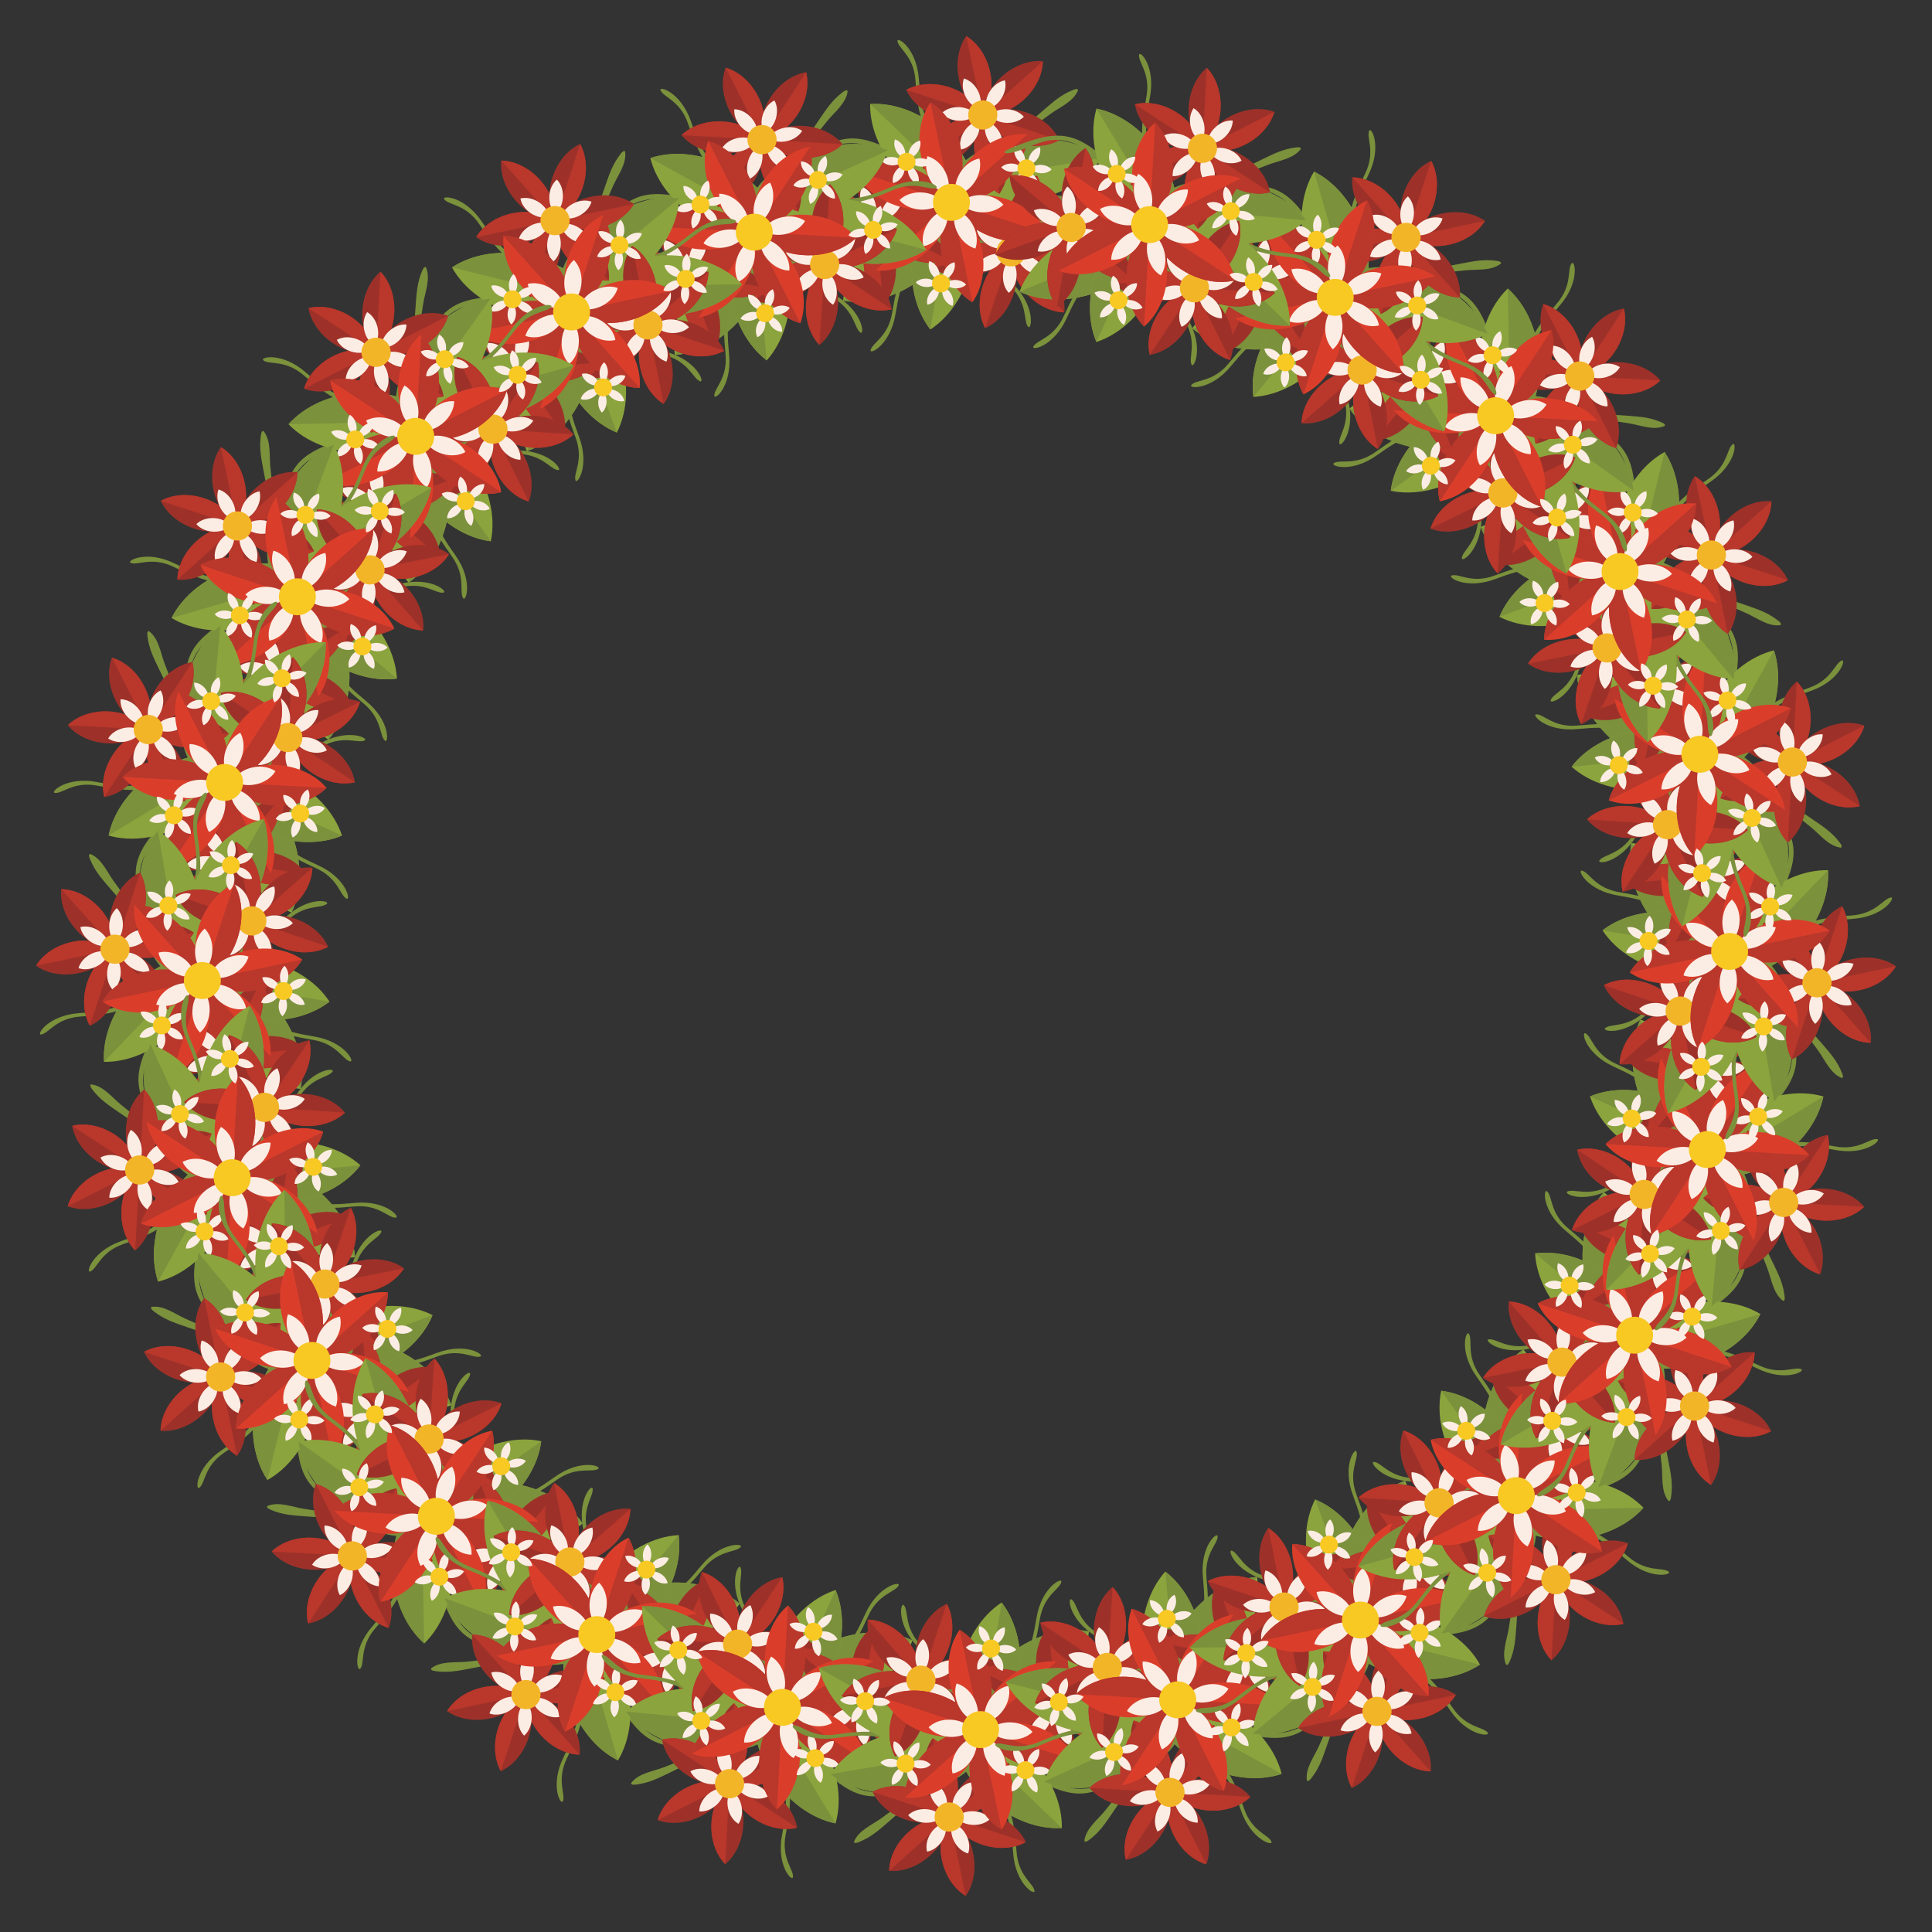 <?xml version="1.0" encoding="utf-8"?>

<!DOCTYPE svg PUBLIC "-//W3C//DTD SVG 1.1//EN" "http://www.w3.org/Graphics/SVG/1.1/DTD/svg11.dtd">
<svg version="1.1" id="Layer_1" xmlns="http://www.w3.org/2000/svg" xmlns:xlink="http://www.w3.org/1999/xlink" x="0px" y="0px"
	 viewBox="0 0 1662 1662" enable-background="new 0 0 1662 1662" xml:space="preserve">
<rect x="0" y="0" width="1662" height="1662" fill="#333333" stroke="none"/>
<symbol  id="_x31_" viewBox="-219.975 -200 439.951 400">
	<g id="Layer_1_3_">
		<path fill="#7B913C" d="M-41.156-21.063c-12.94-8.782-15.939-26.455-21.881-40.098c-17.659-40.541-23.145-44.582-30.652-89.965
			c-5.085-30.72-25.415-37.994-27.342-47.374c-1.281-6.228,25.077,6.542,31.549,45.644c7.304,44.121,12.54,46.182,32.593,83.258
			c7.816,14.452,14.557,25.84,17.328,42.17C-39.242-25.271-38.344-21.185-41.156-21.063"/>
		<path fill="#7B913C" d="M25.512,5.712C37.811-3.945,55.559-1.434,70.363-2.95c43.989-4.507,49.505-8.504,95.025-1.87
			c30.812,4.491,43.92-12.669,53.442-11.654c6.322,0.673-13.852,21.904-53.073,16.188C121.505-6.733,117.95-2.369,76.534,5.47
			c-16.142,3.056-29.041,6.018-45.442,3.697C28.941,8.815,24.774,8.431,25.512,5.712"/>
		<path fill="#7B913C" d="M-14.567,1.849C-15.363-13.768-3.072-26.818,4.228-39.786c21.694-38.533,21.61-45.345,53.287-78.699
			c21.442-22.58,14.985-43.184,21.306-50.377c4.197-4.776,9.903,23.951-17.389,52.691c-30.793,32.429-29.28,37.85-46.766,76.202
			C7.851-25.019,2.83-12.774-8.526-0.717C-10.056,0.837-12.774,4.02-14.567,1.849"/>
		<path fill="#7B913C" d="M142.191,131.335c-5.872-14.494-22.52-21.135-34.612-29.811C71.649,75.747,68.85,69.536,26.056,52.667
			c-28.97-11.419-31.813-32.825-40.58-36.678c-5.82-2.556,1.131,25.892,38.005,40.43c41.602,16.402,42.519,21.955,74.559,49.346
			c12.488,10.674,22.208,19.656,37.592,25.795C137.674,132.323,141.48,134.06,142.191,131.335"/>
		<path fill="#7B913C" d="M-24.014,9.57C-36.075,19.524-37.41,37.4-42.05,51.54c-13.789,42.015-18.872,46.551-22.104,92.437
			c-2.187,31.061-21.751,40.204-22.79,49.723c-0.691,6.321,24.355-8.859,27.143-48.395c3.143-44.608,8.165-47.152,24.662-85.94
			C-28.71,44.247-23.062,32.278-21.83,15.76C-21.716,13.582-21.203,9.428-24.014,9.57"/>
		<path fill="#7B913C" d="M-24.957,25.333c-26.782-20.194-74.49,35.48-115.103,38.634c-33.65,2.614-46.022-18.23-70.003-31.364
			c-9.483-5.193-15.217-4.283-2.8,5.275c59.042,45.44,77.989,38.518,141.829,6.229c18.216-9.214,22.315-9.056,40.984-14.635
			C-27.961,28.848-23.877,27.934-24.957,25.333"/>
		<path fill="#8CA43D" d="M-3.144-19.299c-2.954-31.205-21.755-64.444-53.335-88.506c-31.581-24.06-68.618-33.36-99.488-27.927
			c2.956,31.206,21.754,64.443,53.335,88.506C-71.05-23.166-34.012-13.865-3.144-19.299"/>
		<path fill="#7B913C" d="M-3.144-19.299c-2.954-31.205-21.755-64.444-53.335-88.506c-31.581-24.06-68.618-33.36-99.488-27.927
			L-3.144-19.299"/>
		<path fill="#8CA43D" d="M186.494-88.865c-29.811-9.683-67.782-5.632-102.407,13.794C49.461-55.648,26.214-25.35,18.94,5.138
			c29.811,9.684,67.782,5.633,102.408-13.793C155.974-28.081,179.221-58.378,186.494-88.865"/>
		<path fill="#7B913C" d="M186.494-88.865c-29.811-9.683-67.782-5.632-102.407,13.794C49.461-55.648,26.214-25.35,18.94,5.138
			L186.494-88.865"/>
		<path fill="#8CA43D" d="M-45.243-172.278c-19.149,24.813-28.113,61.934-21.47,101.077c6.641,39.142,27.346,71.229,53.61,88.338
			C6.047-7.679,15.01-44.798,8.369-83.941C1.727-123.085-18.979-155.17-45.243-172.278"/>
		<path fill="#7B913C" d="M-45.243-172.278c-19.149,24.813-28.113,61.934-21.47,101.077c6.641,39.142,27.346,71.229,53.61,88.338
			L-45.243-172.278"/>
		<path fill="#8CA43D" d="M-17.43,13.352C-0.32,39.617,31.765,60.32,70.908,66.963c39.144,6.64,76.264-2.324,101.078-21.474
			C154.876,19.227,122.791-1.48,83.647-8.12C44.505-14.76,7.383-5.797-17.43,13.352"/>
		<path fill="#7B913C" d="M-17.43,13.352C-0.32,39.617,31.765,60.32,70.908,66.963c39.144,6.64,76.264-2.324,101.078-21.474
			L-17.43,13.352"/>
		<path fill="#8CA43D" d="M-121.599,113.839c31.287,1.903,67.031-11.535,95.682-39.02C2.735,47.334,17.646,12.18,17.047-19.158
			C-14.24-21.063-49.985-7.622-78.635,19.86C-107.287,47.346-122.199,82.5-121.599,113.839"/>
		<path fill="#7B913C" d="M-121.599,113.839c31.287,1.903,67.031-11.535,95.682-39.02C2.735,47.334,17.646,12.18,17.047-19.158
			L-121.599,113.839"/>
		<path fill="#9D3129" d="M-206.175,3.469c15.465,6.272,35.785,5.561,54.909-3.441c19.126-9.003,32.622-24.211,37.641-40.127
			c-15.466-6.273-35.786-5.563-54.909,3.441C-187.66-27.656-201.156-12.447-206.175,3.469"/>
		<path fill="#B9372B" d="M-206.175,3.469c15.465,6.272,35.785,5.561,54.909-3.441c19.126-9.003,32.622-24.211,37.641-40.127
			L-206.175,3.469"/>
		<path fill="#9D3129" d="M-21.074-83.667c-15.465-6.273-35.785-5.562-54.909,3.441c-19.126,9.003-32.622,24.211-37.641,40.127
			c15.465,6.274,35.784,5.562,54.909-3.441C-39.588-52.544-26.093-67.753-21.074-83.667"/>
		<path fill="#B9372B" d="M-21.074-83.667c-15.465-6.273-35.785-5.562-54.909,3.441c-19.126,9.003-32.622,24.211-37.641,40.127
			L-21.074-83.667"/>
		<path fill="#9D3129" d="M-197.631-98.466c2.299,16.529,13.075,33.77,30.435,45.833c17.359,12.061,37.277,16.146,53.571,12.534
			c-2.3-16.529-13.076-33.772-30.436-45.834C-161.42-97.993-181.338-102.076-197.631-98.466"/>
		<path fill="#B9372B" d="M-197.631-98.466c2.299,16.529,13.075,33.77,30.435,45.833c17.359,12.061,37.277,16.146,53.571,12.534
			L-197.631-98.466"/>
		<path fill="#9D3129" d="M-29.618,18.267c-2.3-16.529-13.075-33.772-30.436-45.832c-17.359-12.061-37.277-16.145-53.57-12.534
			c2.3,16.53,13.075,33.771,30.434,45.832C-65.83,17.796-45.912,21.879-29.618,18.267"/>
		<path fill="#B9372B" d="M-29.618,18.267c-2.3-16.529-13.075-33.772-30.436-45.832c-17.359-12.061-37.277-16.145-53.57-12.534
			L-29.618,18.267"/>
		<path fill="#9D3129" d="M-105.079-142.033c-13.166,10.256-22.711,28.209-24.476,49.274c-1.766,21.065,4.657,40.354,15.931,52.66
			c13.165-10.256,22.709-28.209,24.476-49.274C-87.383-110.439-93.806-129.73-105.079-142.033"/>
		<path fill="#B9372B" d="M-105.079-142.033c-13.166,10.256-22.711,28.209-24.476,49.274c-1.766,21.065,4.657,40.354,15.931,52.66
			L-105.079-142.033"/>
		<path fill="#9D3129" d="M-122.169,61.836c13.165-10.256,22.709-28.21,24.475-49.274c1.766-21.065-4.657-40.358-15.931-52.661
			C-126.791-29.844-136.334-11.89-138.1,9.176C-139.866,30.24-133.443,49.529-122.169,61.836"/>
		<path fill="#B9372B" d="M-122.169,61.836c13.165-10.256,22.709-28.21,24.475-49.274c1.766-21.065-4.657-40.358-15.931-52.661
			L-122.169,61.836"/>
		<path fill="#FBEDE4" d="M-62.21-48.824c-5.632-4.345-14.054-6.38-22.937-4.872c-8.882,1.508-16.164,6.207-20.046,12.166
			c5.632,4.347,14.055,6.379,22.937,4.871C-73.373-38.165-66.093-42.863-62.21-48.824z M-165.039-31.376
			c5.63,4.347,14.054,6.379,22.937,4.874c8.881-1.508,16.162-6.207,20.044-12.166c-5.632-4.345-14.054-6.378-22.936-4.871
			C-153.876-42.033-161.156-37.334-165.039-31.376"/>
		<path fill="#FBEDE4" d="M-80.363,0.064c0.949-7.049-1.501-15.361-7.247-22.299c-5.747-6.939-13.458-10.894-20.56-11.278
			c-0.948,7.049,1.503,15.36,7.249,22.3C-95.174-4.275-87.464-0.319-80.363,0.064z M-146.888-80.262
			c-0.948,7.049,1.503,15.36,7.249,22.299c5.746,6.939,13.457,10.894,20.56,11.276c0.948-7.048-1.503-15.36-7.249-22.299
			C-132.075-75.923-139.784-79.88-146.888-80.262"/>
		<path fill="#FBEDE4" d="M-131.775,8.788c6.578-2.703,12.551-8.981,15.687-17.426c3.134-8.445,2.706-17.101-0.513-23.442
			c-6.579,2.702-12.551,8.981-15.688,17.426C-135.424-6.209-134.996,2.447-131.775,8.788z M-95.474-88.988
			c-6.577,2.705-12.551,8.983-15.687,17.428c-3.135,8.447-2.707,17.101,0.512,23.444c6.579-2.705,12.552-8.982,15.689-17.429
			C-91.825-73.99-92.253-82.645-95.474-88.988"/>
		<path fill="#F3B528" d="M-131.879-37.003c1.712,10.082,11.271,16.868,21.352,15.155c10.081-1.708,16.866-11.269,15.155-21.35
			c-1.71-10.081-11.27-16.867-21.351-15.156C-126.803-56.641-133.589-47.082-131.879-37.003"/>
		<path fill="#9D3129" d="M-10.303,3.132C6.381,2.719,24.732-6.035,38.683-21.917c13.949-15.882,20.262-35.209,18.519-51.806
			C40.52-73.31,22.168-64.558,8.217-48.674C-5.733-32.793-12.046-13.465-10.303,3.132"/>
		<path fill="#B9372B" d="M-10.303,3.132C6.381,2.719,24.732-6.035,38.683-21.917c13.949-15.882,20.262-35.209,18.519-51.806
			L-10.303,3.132"/>
		<path fill="#9D3129" d="M124.708-150.582c-16.685,0.415-35.036,9.168-48.985,25.051c-13.951,15.883-20.264,35.21-18.521,51.808
			c16.684-0.414,35.035-9.167,48.985-25.05C120.137-114.654,126.45-133.982,124.708-150.582"/>
		<path fill="#B9372B" d="M124.708-150.582c-16.685,0.415-35.036,9.168-48.985,25.051c-13.951,15.883-20.264,35.21-18.521,51.808
			L124.708-150.582"/>
		<path fill="#9D3129" d="M-43.11-93.756c8.7,14.24,25.458,25.757,46.187,29.896c20.729,4.14,40.624-0.057,54.126-9.864
			c-8.698-14.243-25.456-25.759-46.184-29.898C-9.712-107.761-29.607-103.565-43.11-93.756"/>
		<path fill="#B9372B" d="M-43.11-93.756c8.7,14.24,25.458,25.757,46.187,29.896c20.729,4.14,40.624-0.057,54.126-9.864
			L-43.11-93.756"/>
		<path fill="#9D3129" d="M157.514-53.69c-8.7-14.243-25.456-25.759-46.187-29.898c-20.729-4.14-40.624,0.055-54.126,9.865
			c8.699,14.243,25.456,25.756,46.186,29.896C124.117-39.687,144.011-43.883,157.514-53.69"/>
		<path fill="#B9372B" d="M157.514-53.69c-8.7-14.243-25.456-25.759-46.187-29.898c-20.729-4.14-40.624,0.055-54.126,9.865
			L157.514-53.69"/>
		<path fill="#9D3129" d="M24.395-170.613c-7.984,14.655-9.579,34.926-2.799,54.946c6.781,20.023,20.361,35.153,35.606,41.943
			c7.983-14.656,9.579-34.926,2.799-54.948C53.221-148.692,39.641-163.823,24.395-170.613"/>
		<path fill="#B9372B" d="M24.395-170.613c-7.984,14.655-9.579,34.926-2.799,54.946c6.781,20.023,20.361,35.153,35.606,41.943
			L24.395-170.613"/>
		<path fill="#9D3129" d="M90.009,23.164C97.994,8.51,99.588-11.76,92.808-31.78c-6.779-20.023-20.36-35.154-35.606-41.943
			C49.218-59.07,47.624-38.8,54.403-18.777C61.182,1.245,74.764,16.376,90.009,23.164"/>
		<path fill="#B9372B" d="M90.009,23.164C97.994,8.51,99.588-11.76,92.808-31.78c-6.779-20.023-20.36-35.154-35.606-41.943
			L90.009,23.164"/>
		<path fill="#FBEDE4" d="M100.873-102.223c-6.895-1.74-15.43-0.248-22.975,4.677c-7.545,4.923-12.349,12.135-13.533,19.148
			c6.897,1.74,15.432,0.247,22.976-4.678C94.887-87.999,99.69-95.212,100.873-102.223z M13.531-45.223
			c6.896,1.739,15.432,0.245,22.977-4.678c7.544-4.922,12.347-12.135,13.531-19.15c-6.897-1.739-15.432-0.245-22.976,4.678
			C19.518-59.448,14.714-52.237,13.531-45.223"/>
		<path fill="#FBEDE4" d="M103.72-50.153c-1.941-6.843-7.502-13.488-15.539-17.56c-8.037-4.071-16.684-4.627-23.351-2.145
			c1.943,6.843,7.504,13.489,15.54,17.559C88.407-48.225,97.054-47.673,103.72-50.153z M10.684-97.295
			c1.942,6.844,7.502,13.489,15.539,17.561c8.036,4.072,16.685,4.625,23.35,2.144c-1.942-6.841-7.502-13.488-15.54-17.56
			C25.998-99.221,17.351-99.776,10.684-97.295"/>
		<path fill="#FBEDE4" d="M60.049-21.653c4.954-5.1,7.93-13.241,7.437-22.236c-0.491-8.996-4.336-16.762-9.817-21.294
			c-4.955,5.103-7.93,13.241-7.439,22.237C50.723-33.952,54.567-26.184,60.049-21.653z M54.357-125.796
			c-4.956,5.105-7.931,13.242-7.438,22.238c0.491,8.996,4.334,16.762,9.817,21.294c4.956-5.103,7.93-13.242,7.439-22.236
			C63.682-113.497,59.837-121.263,54.357-125.796"/>
		<path fill="#F3B528" d="M41.698-63.606c5.588,8.562,17.061,10.975,25.624,5.388c8.562-5.589,10.974-17.062,5.386-25.624
			c-5.59-8.562-17.061-10.975-25.624-5.384C38.522-83.64,36.11-72.17,41.698-63.606"/>
		<path fill="#9D3129" d="M0.289,200c14.328-8.558,26.007-25.2,30.351-45.887c4.346-20.688,0.345-40.623-9.327-54.221
			c-14.328,8.558-26.009,25.2-30.354,45.887C-13.384,166.466-9.384,186.401,0.289,200"/>
		<path fill="#B9372B" d="M0.289,200c14.328-8.558,26.007-25.2,30.351-45.887c4.346-20.688,0.345-40.623-9.327-54.221L0.289,200"/>
		<path fill="#9D3129" d="M42.336-0.216C28.008,8.342,16.328,24.982,11.983,45.671c-4.345,20.688-0.345,40.624,9.33,54.221
			c14.326-8.559,26.007-25.2,30.352-45.889C56.01,33.316,52.01,13.382,42.336-0.216"/>
		<path fill="#B9372B" d="M42.336-0.216C28.008,8.342,16.328,24.982,11.983,45.671c-4.345,20.688-0.345,40.624,9.33,54.221
			L42.336-0.216"/>
		<path fill="#9D3129" d="M-75.895,131.74c14.574,8.129,34.828,9.923,54.914,3.341c20.089-6.581,35.353-20.011,42.294-35.189
			c-14.576-8.129-34.828-9.924-54.917-3.343C-53.692,103.131-68.957,116.563-75.895,131.74"/>
		<path fill="#B9372B" d="M-75.895,131.74c14.574,8.129,34.828,9.923,54.914,3.341c20.089-6.581,35.353-20.011,42.294-35.189
			L-75.895,131.74"/>
		<path fill="#9D3129" d="M118.521,68.045c-14.575-8.129-34.828-9.925-54.916-3.343c-20.089,6.581-35.353,20.013-42.292,35.19
			c14.574,8.127,34.828,9.923,54.916,3.342C96.317,96.653,111.581,83.221,118.521,68.045"/>
		<path fill="#B9372B" d="M118.521,68.045c-14.575-8.129-34.828-9.925-54.916-3.343c-20.089,6.581-35.353,20.013-42.292,35.19
			L118.521,68.045"/>
		<path fill="#9D3129" d="M-54.873,31.631c0.249,16.687,8.82,35.124,24.564,49.229c15.744,14.106,35.007,20.611,51.622,19.032
			c-0.248-16.687-8.82-35.124-24.564-49.23C-18.995,36.555-38.26,30.053-54.873,31.631"/>
		<path fill="#B9372B" d="M-54.873,31.631c0.249,16.687,8.82,35.124,24.564,49.229c15.744,14.106,35.007,20.611,51.622,19.032
			L-54.873,31.631"/>
		<path fill="#9D3129" d="M97.497,168.152c-0.248-16.687-8.819-35.122-24.563-49.23c-15.745-14.105-35.007-20.609-51.621-19.03
			c0.247,16.686,8.819,35.124,24.563,49.229C61.62,163.228,80.883,169.732,97.497,168.152"/>
		<path fill="#B9372B" d="M97.497,168.152c-0.248-16.687-8.819-35.122-24.563-49.23c-15.745-14.105-35.007-20.609-51.621-19.03
			L97.497,168.152"/>
		<path fill="#FBEDE4" d="M45.341,53.609c-6.861,1.875-13.56,7.369-17.713,15.365c-4.151,7.996-4.789,16.637-2.375,23.327
			c6.861-1.875,13.562-7.369,17.713-15.365C47.118,68.94,47.756,60.299,45.341,53.609z M-2.717,146.175
			c6.862-1.874,13.563-7.37,17.714-15.364c4.15-7.996,4.789-16.638,2.374-23.327c-6.86,1.873-13.56,7.368-17.712,15.364
			C-4.492,130.844-5.133,139.484-2.717,146.175"/>
		<path fill="#FBEDE4" d="M73.408,97.559c-5.053-5.003-13.162-8.059-22.16-7.657c-9.001,0.403-16.806,4.17-21.391,9.607
			c5.054,5.005,13.162,8.061,22.163,7.659C61.019,106.765,68.822,102.996,73.408,97.559z M-30.784,102.223
			c5.053,5.004,13.162,8.06,22.163,7.657c8.999-0.403,16.803-4.17,21.389-9.606c-5.054-5.005-13.161-8.06-22.162-7.658
			C-18.394,93.019-26.198,96.787-30.784,102.223"/>
		<path fill="#FBEDE4" d="M49.38,143.843c1.808-6.878,0.399-15.428-4.449-23.021c-4.85-7.593-12.013-12.469-19.016-13.721
			c-1.808,6.878-0.399,15.428,4.45,23.022C35.214,137.715,42.378,142.59,49.38,143.843z M-6.755,55.94
			c-1.809,6.879-0.399,15.43,4.449,23.023c4.85,7.591,12.013,12.466,19.014,13.72c1.809-6.879,0.401-15.428-4.449-23.022
			C7.41,62.069,0.246,57.193-6.755,55.94"/>
		<path fill="#F3B528" d="M12.781,116.322c9.074,4.713,20.25,1.175,24.963-7.899c4.711-9.076,1.172-20.251-7.901-24.962
			c-9.075-4.713-20.25-1.175-24.962,7.901C0.168,100.436,3.707,111.612,12.781,116.322"/>
		<path fill="#DA3E2B" d="M-45.088,115.71c18.133-10.829,32.916-31.892,38.414-58.073c5.499-26.181,0.438-51.41-11.805-68.621
			C-36.612-0.152-51.395,20.909-56.893,47.09S-57.329,98.502-45.088,115.71"/>
		<path fill="#B9372B" d="M-45.088,115.71c18.133-10.829,32.916-31.892,38.414-58.073c5.499-26.181,0.438-51.41-11.805-68.621
			L-45.088,115.71"/>
		<path fill="#DA3E2B" d="M8.127-137.679c-18.134,10.831-32.916,31.893-38.414,58.075c-5.499,26.182-0.437,51.41,11.808,68.62
			c18.132-10.83,32.915-31.892,38.412-58.074C25.432-95.241,20.369-120.468,8.127-137.679"/>
		<path fill="#B9372B" d="M8.127-137.679c-18.134,10.831-32.916,31.893-38.414,58.075c-5.499,26.182-0.437,51.41,11.808,68.62
			L8.127-137.679"/>
		<path fill="#DA3E2B" d="M-141.504,29.321c18.447,10.288,44.078,12.559,69.501,4.231c25.423-8.329,44.74-25.327,53.524-44.537
			c-18.448-10.287-44.077-12.559-69.501-4.228C-113.403-6.884-132.722,10.114-141.504,29.321"/>
		<path fill="#B9372B" d="M-141.504,29.321c18.447,10.288,44.078,12.559,69.501,4.231c25.423-8.329,44.74-25.327,53.524-44.537
			L-141.504,29.321"/>
		<path fill="#DA3E2B" d="M104.545-51.29c-18.448-10.287-44.077-12.559-69.5-4.228C9.62-47.191-9.697-30.192-18.479-10.984
			C-0.033-0.696,25.597,1.575,51.02-6.754C76.445-15.083,95.762-32.08,104.545-51.29"/>
		<path fill="#B9372B" d="M104.545-51.29c-18.448-10.287-44.077-12.559-69.5-4.228C9.62-47.191-9.697-30.192-18.479-10.984
			L104.545-51.29"/>
		<path fill="#DA3E2B" d="M-114.897-97.373c0.313,21.119,11.162,44.452,31.087,62.305c19.925,17.853,44.305,26.082,65.331,24.084
			c-0.315-21.118-11.162-44.451-31.087-62.303C-69.492-91.141-93.87-99.371-114.897-97.373"/>
		<path fill="#B9372B" d="M-114.897-97.373c0.313,21.119,11.162,44.452,31.087,62.305c19.925,17.853,44.305,26.082,65.331,24.084
			L-114.897-97.373"/>
		<path fill="#DA3E2B" d="M77.938,75.405c-0.314-21.117-11.163-44.451-31.087-62.303C26.927-4.751,2.547-12.983-18.479-10.984
			c0.312,21.12,11.162,44.452,31.086,62.305C32.532,69.173,56.912,77.403,77.938,75.405"/>
		<path fill="#B9372B" d="M77.938,75.405c-0.314-21.117-11.163-44.451-31.087-62.303C26.927-4.751,2.547-12.983-18.479-10.984
			L77.938,75.405"/>
		<path fill="#FBEDE4" d="M11.932-69.558c-8.684,2.371-17.163,9.326-22.417,19.445c-5.255,10.119-6.063,21.056-3.007,29.523
			c8.684-2.372,17.163-9.327,22.416-19.445C14.179-50.153,14.988-61.092,11.932-69.558z M-48.891,47.592
			c8.683-2.374,17.164-9.328,22.417-19.446c5.253-10.119,6.062-21.056,3.006-29.522c-8.684,2.371-17.163,9.325-22.417,19.445
			C-51.138,28.187-51.947,39.123-48.891,47.592"/>
		<path fill="#FBEDE4" d="M47.452-13.934c-6.396-6.334-16.658-10.2-28.048-9.69C8.015-23.115-1.862-18.348-7.666-11.467
			c6.395,6.333,16.657,10.2,28.048,9.69C31.772-2.286,41.648-7.053,47.452-13.934z M-84.411-8.033
			c6.394,6.335,16.657,10.201,28.048,9.69C-44.973,1.148-35.097-3.618-29.293-10.5c-6.396-6.334-16.659-10.2-28.049-9.689
			C-68.731-19.681-78.609-14.913-84.411-8.033"/>
		<path fill="#FBEDE4" d="M17.042,44.641c2.287-8.706,0.504-19.526-5.631-29.136C5.274,5.895-3.793-0.274-12.654-1.861
			c-2.288,8.706-0.505,19.527,5.631,29.136C-0.886,36.885,8.181,43.053,17.042,44.641z M-54.002-66.607
			c-2.287,8.706-0.505,19.525,5.632,29.136c6.137,9.608,15.203,15.778,24.063,17.363c2.287-8.705,0.505-19.525-5.631-29.135
			C-36.074-58.852-45.142-65.021-54.002-66.607"/>
		<path fill="#F8C823" d="M-29.277,9.812c11.484,5.963,25.63,1.485,31.591-9.998c5.964-11.486,1.487-25.629-9.997-31.592
			c-11.485-5.963-25.63-1.487-31.593,9.998C-45.239-10.294-40.762,3.849-29.277,9.812"/>
		<path fill="#FBEDE4" d="M91.391,3.75c-4.206,1.149-8.312,4.517-10.856,9.416c-2.544,4.901-2.936,10.197-1.456,14.297
			c4.206-1.15,8.311-4.515,10.855-9.416C92.478,13.146,92.87,7.852,91.391,3.75z M61.935,60.481
			c4.206-1.149,8.312-4.516,10.856-9.416c2.544-4.901,2.936-10.197,1.458-14.297c-4.206,1.148-8.313,4.517-10.857,9.416
			C60.847,51.084,60.456,56.381,61.935,60.481"/>
		<path fill="#FBEDE4" d="M108.592,30.687c-3.097-3.068-8.067-4.941-13.582-4.693c-5.517,0.247-10.3,2.555-13.11,5.887
			c3.097,3.069,8.067,4.94,13.581,4.691C100.998,36.328,105.781,34.02,108.592,30.687z M44.736,33.545
			c3.095,3.068,8.066,4.939,13.583,4.693c5.515-0.247,10.298-2.555,13.109-5.887c-3.099-3.067-8.068-4.94-13.583-4.693
			C52.328,27.905,47.545,30.212,44.736,33.545"/>
		<path fill="#FBEDE4" d="M93.864,59.053c1.109-4.216,0.245-9.457-2.725-14.11c-2.973-4.654-7.363-7.641-11.655-8.408
			c-1.107,4.215-0.244,9.455,2.728,14.108C85.183,55.297,89.574,58.284,93.864,59.053z M59.462,5.179
			c-1.109,4.216-0.245,9.456,2.727,14.11c2.971,4.653,7.363,7.641,11.654,8.409c1.107-4.216,0.244-9.456-2.728-14.11
			C68.143,8.936,63.753,5.947,59.462,5.179"/>
		<path fill="#F8C823" d="M71.435,42.185c5.562,2.889,12.411,0.72,15.298-4.841c2.887-5.562,0.72-12.41-4.842-15.299
			c-5.56-2.886-12.411-0.72-15.298,4.843C63.706,32.45,65.872,39.298,71.435,42.185"/>
		<path fill="#FBEDE4" d="M142.643-75.512c-4.205,1.149-8.311,4.517-10.856,9.417c-2.544,4.9-2.936,10.197-1.456,14.298
			c4.203-1.149,8.311-4.517,10.855-9.418C143.731-66.116,144.123-71.411,142.643-75.512z M113.188-18.781
			c4.206-1.148,8.312-4.517,10.856-9.417c2.544-4.9,2.936-10.197,1.456-14.297c-4.205,1.149-8.312,4.517-10.855,9.418
			C112.101-28.177,111.708-22.881,113.188-18.781"/>
		<path fill="#FBEDE4" d="M159.844-48.576c-3.096-3.068-8.065-4.939-13.581-4.692c-5.516,0.246-10.299,2.555-13.109,5.886
			c3.097,3.069,8.066,4.941,13.582,4.694C152.251-42.934,157.034-45.243,159.844-48.576z M95.987-45.717
			c3.097,3.067,8.067,4.939,13.583,4.692c5.515-0.246,10.298-2.555,13.109-5.886c-3.098-3.069-8.068-4.941-13.582-4.693
			C103.581-51.358,98.797-49.049,95.987-45.717"/>
		<path fill="#FBEDE4" d="M145.118-20.21c1.108-4.216,0.245-9.455-2.728-14.108c-2.971-4.654-7.361-7.641-11.652-8.41
			c-1.109,4.216-0.245,9.455,2.727,14.11C136.435-23.965,140.827-20.977,145.118-20.21z M110.714-74.083
			c-1.109,4.216-0.245,9.455,2.726,14.108c2.972,4.654,7.365,7.641,11.654,8.411c1.107-4.215,0.244-9.455-2.727-14.11
			C119.396-70.327,115.005-73.316,110.714-74.083"/>
		<path fill="#F8C823" d="M122.687-37.075c5.562,2.887,12.411,0.721,15.299-4.843c2.887-5.562,0.72-12.41-4.843-15.299
			c-5.562-2.886-12.41-0.719-15.298,4.844C114.958-46.813,117.125-39.964,122.687-37.075"/>
		<path fill="#FBEDE4" d="M-17.051-142.276c-4.206,1.148-8.312,4.515-10.855,9.415c-2.545,4.902-2.935,10.198-1.456,14.296
			c4.205-1.147,8.311-4.515,10.856-9.414C-15.962-132.881-15.57-138.177-17.051-142.276z M-46.504-85.547
			c4.204-1.147,8.31-4.515,10.855-9.416c2.543-4.9,2.936-10.195,1.456-14.296c-4.205,1.149-8.312,4.517-10.855,9.416
			C-47.594-94.942-47.987-89.646-46.504-85.547"/>
		<path fill="#FBEDE4" d="M0.151-115.34c-3.098-3.067-8.068-4.939-13.583-4.693c-5.516,0.248-10.298,2.556-13.109,5.888
			c3.097,3.069,8.067,4.939,13.581,4.692C-7.443-109.699-2.66-112.007,0.151-115.34z M-63.707-112.483
			c3.097,3.067,8.066,4.941,13.583,4.694c5.516-0.248,10.298-2.556,13.109-5.889c-3.097-3.067-8.066-4.938-13.582-4.693
			C-56.113-118.122-60.897-115.815-63.707-112.483"/>
		<path fill="#FBEDE4" d="M-14.576-86.973c1.107-4.217,0.244-9.457-2.728-14.112c-2.972-4.651-7.362-7.64-11.653-8.408
			c-1.109,4.215-0.244,9.455,2.728,14.108C-23.257-90.731-18.867-87.743-14.576-86.973z M-48.98-140.848
			c-1.107,4.215-0.244,9.455,2.727,14.109c2.973,4.654,7.363,7.643,11.653,8.409c1.109-4.216,0.244-9.456-2.727-14.109
			C-40.298-137.093-44.69-140.079-48.98-140.848"/>
		<path fill="#F8C823" d="M-37.007-103.842c5.562,2.889,12.412,0.72,15.298-4.841c2.889-5.561,0.72-12.412-4.84-15.299
			c-5.562-2.888-12.412-0.72-15.3,4.841C-44.736-113.578-42.567-106.728-37.007-103.842"/>
		<path fill="#FBEDE4" d="M-60.689,12.113c-4.206,1.148-8.312,4.515-10.856,9.416c-2.546,4.901-2.936,10.197-1.456,14.297
			c4.204-1.15,8.311-4.515,10.855-9.416C-59.603,21.508-59.211,16.213-60.689,12.113z M-90.144,68.843
			c4.206-1.149,8.311-4.515,10.857-9.416c2.543-4.901,2.936-10.196,1.457-14.297c-4.206,1.148-8.314,4.516-10.857,9.416
			C-91.233,59.447-91.625,64.743-90.144,68.843"/>
		<path fill="#FBEDE4" d="M-43.489,39.049c-3.097-3.068-8.066-4.941-13.581-4.693c-5.516,0.247-10.3,2.555-13.109,5.886
			c3.096,3.069,8.066,4.941,13.581,4.694C-51.082,44.69-46.299,42.381-43.489,39.049z M-107.346,41.907
			c3.097,3.067,8.068,4.939,13.583,4.693c5.516-0.248,10.298-2.556,13.11-5.889c-3.099-3.067-8.068-4.939-13.585-4.693
			C-99.751,36.266-104.535,38.574-107.346,41.907"/>
		<path fill="#FBEDE4" d="M-58.216,67.414c1.109-4.216,0.246-9.455-2.727-14.11c-2.971-4.652-7.362-7.641-11.654-8.408
			c-1.107,4.216-0.245,9.455,2.727,14.108C-66.896,63.659-62.506,66.645-58.216,67.414z M-92.618,13.541
			c-1.108,4.215-0.245,9.456,2.725,14.109c2.973,4.654,7.363,7.641,11.654,8.41c1.11-4.216,0.245-9.457-2.727-14.11
			C-83.937,17.298-88.328,14.308-92.618,13.541"/>
		<path fill="#F8C823" d="M-80.645,50.547c5.562,2.889,12.411,0.72,15.299-4.84c2.888-5.563,0.72-12.412-4.842-15.3
			c-5.562-2.887-12.411-0.72-15.299,4.842C-88.374,40.811-86.208,47.661-80.645,50.547"/>
	</g>
</symbol>
<g>
	
		<use xlink:href="#_x31_"  width="439.951" height="400" x="-219.975" y="-200" transform="matrix(0.678 0 0 -0.678 831 166.64)" overflow="visible"/>
	
		<use xlink:href="#_x31_"  width="439.951" height="400" x="-219.975" y="-200" transform="matrix(0.655 -0.175 -0.175 -0.655 659.051 189.278)" overflow="visible"/>
	
		<use xlink:href="#_x31_"  width="439.951" height="400" x="-219.975" y="-200" transform="matrix(0.587 -0.339 -0.339 -0.587 498.82 255.648)" overflow="visible"/>
	
		<use xlink:href="#_x31_"  width="439.951" height="400" x="-219.975" y="-200" transform="matrix(0.48 -0.48 -0.48 -0.48 361.227 361.227)" overflow="visible"/>
	
		<use xlink:href="#_x31_"  width="439.951" height="400" x="-219.975" y="-200" transform="matrix(0.339 -0.587 -0.587 -0.339 255.648 498.82)" overflow="visible"/>
	
		<use xlink:href="#_x31_"  width="439.951" height="400" x="-219.975" y="-200" transform="matrix(0.175 -0.655 -0.655 -0.175 189.278 659.051)" overflow="visible"/>
	
		<use xlink:href="#_x31_"  width="439.951" height="400" x="-219.975" y="-200" transform="matrix(3.044897e-11 -0.678 -0.678 -3.044897e-11 166.64 831)" overflow="visible"/>
	
		<use xlink:href="#_x31_"  width="439.951" height="400" x="-219.975" y="-200" transform="matrix(-0.175 -0.655 -0.655 0.175 189.278 1002.949)" overflow="visible"/>
	
		<use xlink:href="#_x31_"  width="439.951" height="400" x="-219.975" y="-200" transform="matrix(-0.339 -0.587 -0.587 0.339 255.648 1163.18)" overflow="visible"/>
	
		<use xlink:href="#_x31_"  width="439.951" height="400" x="-219.975" y="-200" transform="matrix(-0.48 -0.48 -0.48 0.48 361.227 1300.773)" overflow="visible"/>
	
		<use xlink:href="#_x31_"  width="439.951" height="400" x="-219.975" y="-200" transform="matrix(-0.587 -0.339 -0.339 0.587 498.82 1406.352)" overflow="visible"/>
	
		<use xlink:href="#_x31_"  width="439.951" height="400" x="-219.975" y="-200" transform="matrix(-0.655 -0.175 -0.175 0.655 659.051 1472.722)" overflow="visible"/>
	
		<use xlink:href="#_x31_"  width="439.951" height="400" x="-219.975" y="-200" transform="matrix(-0.678 0 0 0.678 831 1495.36)" overflow="visible"/>
	
		<use xlink:href="#_x31_"  width="439.951" height="400" x="-219.975" y="-200" transform="matrix(-0.655 0.175 0.175 0.655 1002.949 1472.722)" overflow="visible"/>
	
		<use xlink:href="#_x31_"  width="439.951" height="400" x="-219.975" y="-200" transform="matrix(-0.587 0.339 0.339 0.587 1163.18 1406.352)" overflow="visible"/>
	
		<use xlink:href="#_x31_"  width="439.951" height="400" x="-219.975" y="-200" transform="matrix(-0.48 0.48 0.48 0.48 1300.773 1300.773)" overflow="visible"/>
	
		<use xlink:href="#_x31_"  width="439.951" height="400" x="-219.975" y="-200" transform="matrix(-0.339 0.587 0.587 0.339 1406.352 1163.18)" overflow="visible"/>
	
		<use xlink:href="#_x31_"  width="439.951" height="400" x="-219.975" y="-200" transform="matrix(-0.175 0.655 0.655 0.175 1472.722 1002.949)" overflow="visible"/>
	
		<use xlink:href="#_x31_"  width="439.951" height="400" x="-219.975" y="-200" transform="matrix(-9.134686e-11 0.678 0.678 9.134686e-11 1495.36 831)" overflow="visible"/>
	
		<use xlink:href="#_x31_"  width="439.951" height="400" x="-219.975" y="-200" transform="matrix(0.175 0.655 0.655 -0.175 1472.722 659.051)" overflow="visible"/>
	
		<use xlink:href="#_x31_"  width="439.951" height="400" x="-219.975" y="-200" transform="matrix(0.339 0.587 0.587 -0.339 1406.352 498.82)" overflow="visible"/>
	
		<use xlink:href="#_x31_"  width="439.951" height="400" x="-219.975" y="-200" transform="matrix(0.48 0.48 0.48 -0.48 1300.773 361.227)" overflow="visible"/>
	
		<use xlink:href="#_x31_"  width="439.951" height="400" x="-219.975" y="-200" transform="matrix(0.587 0.339 0.339 -0.587 1163.18 255.648)" overflow="visible"/>
	
		<use xlink:href="#_x31_"  width="439.951" height="400" x="-219.975" y="-200" transform="matrix(0.655 0.175 0.175 -0.655 1002.949 189.278)" overflow="visible"/>
</g>
</svg>
